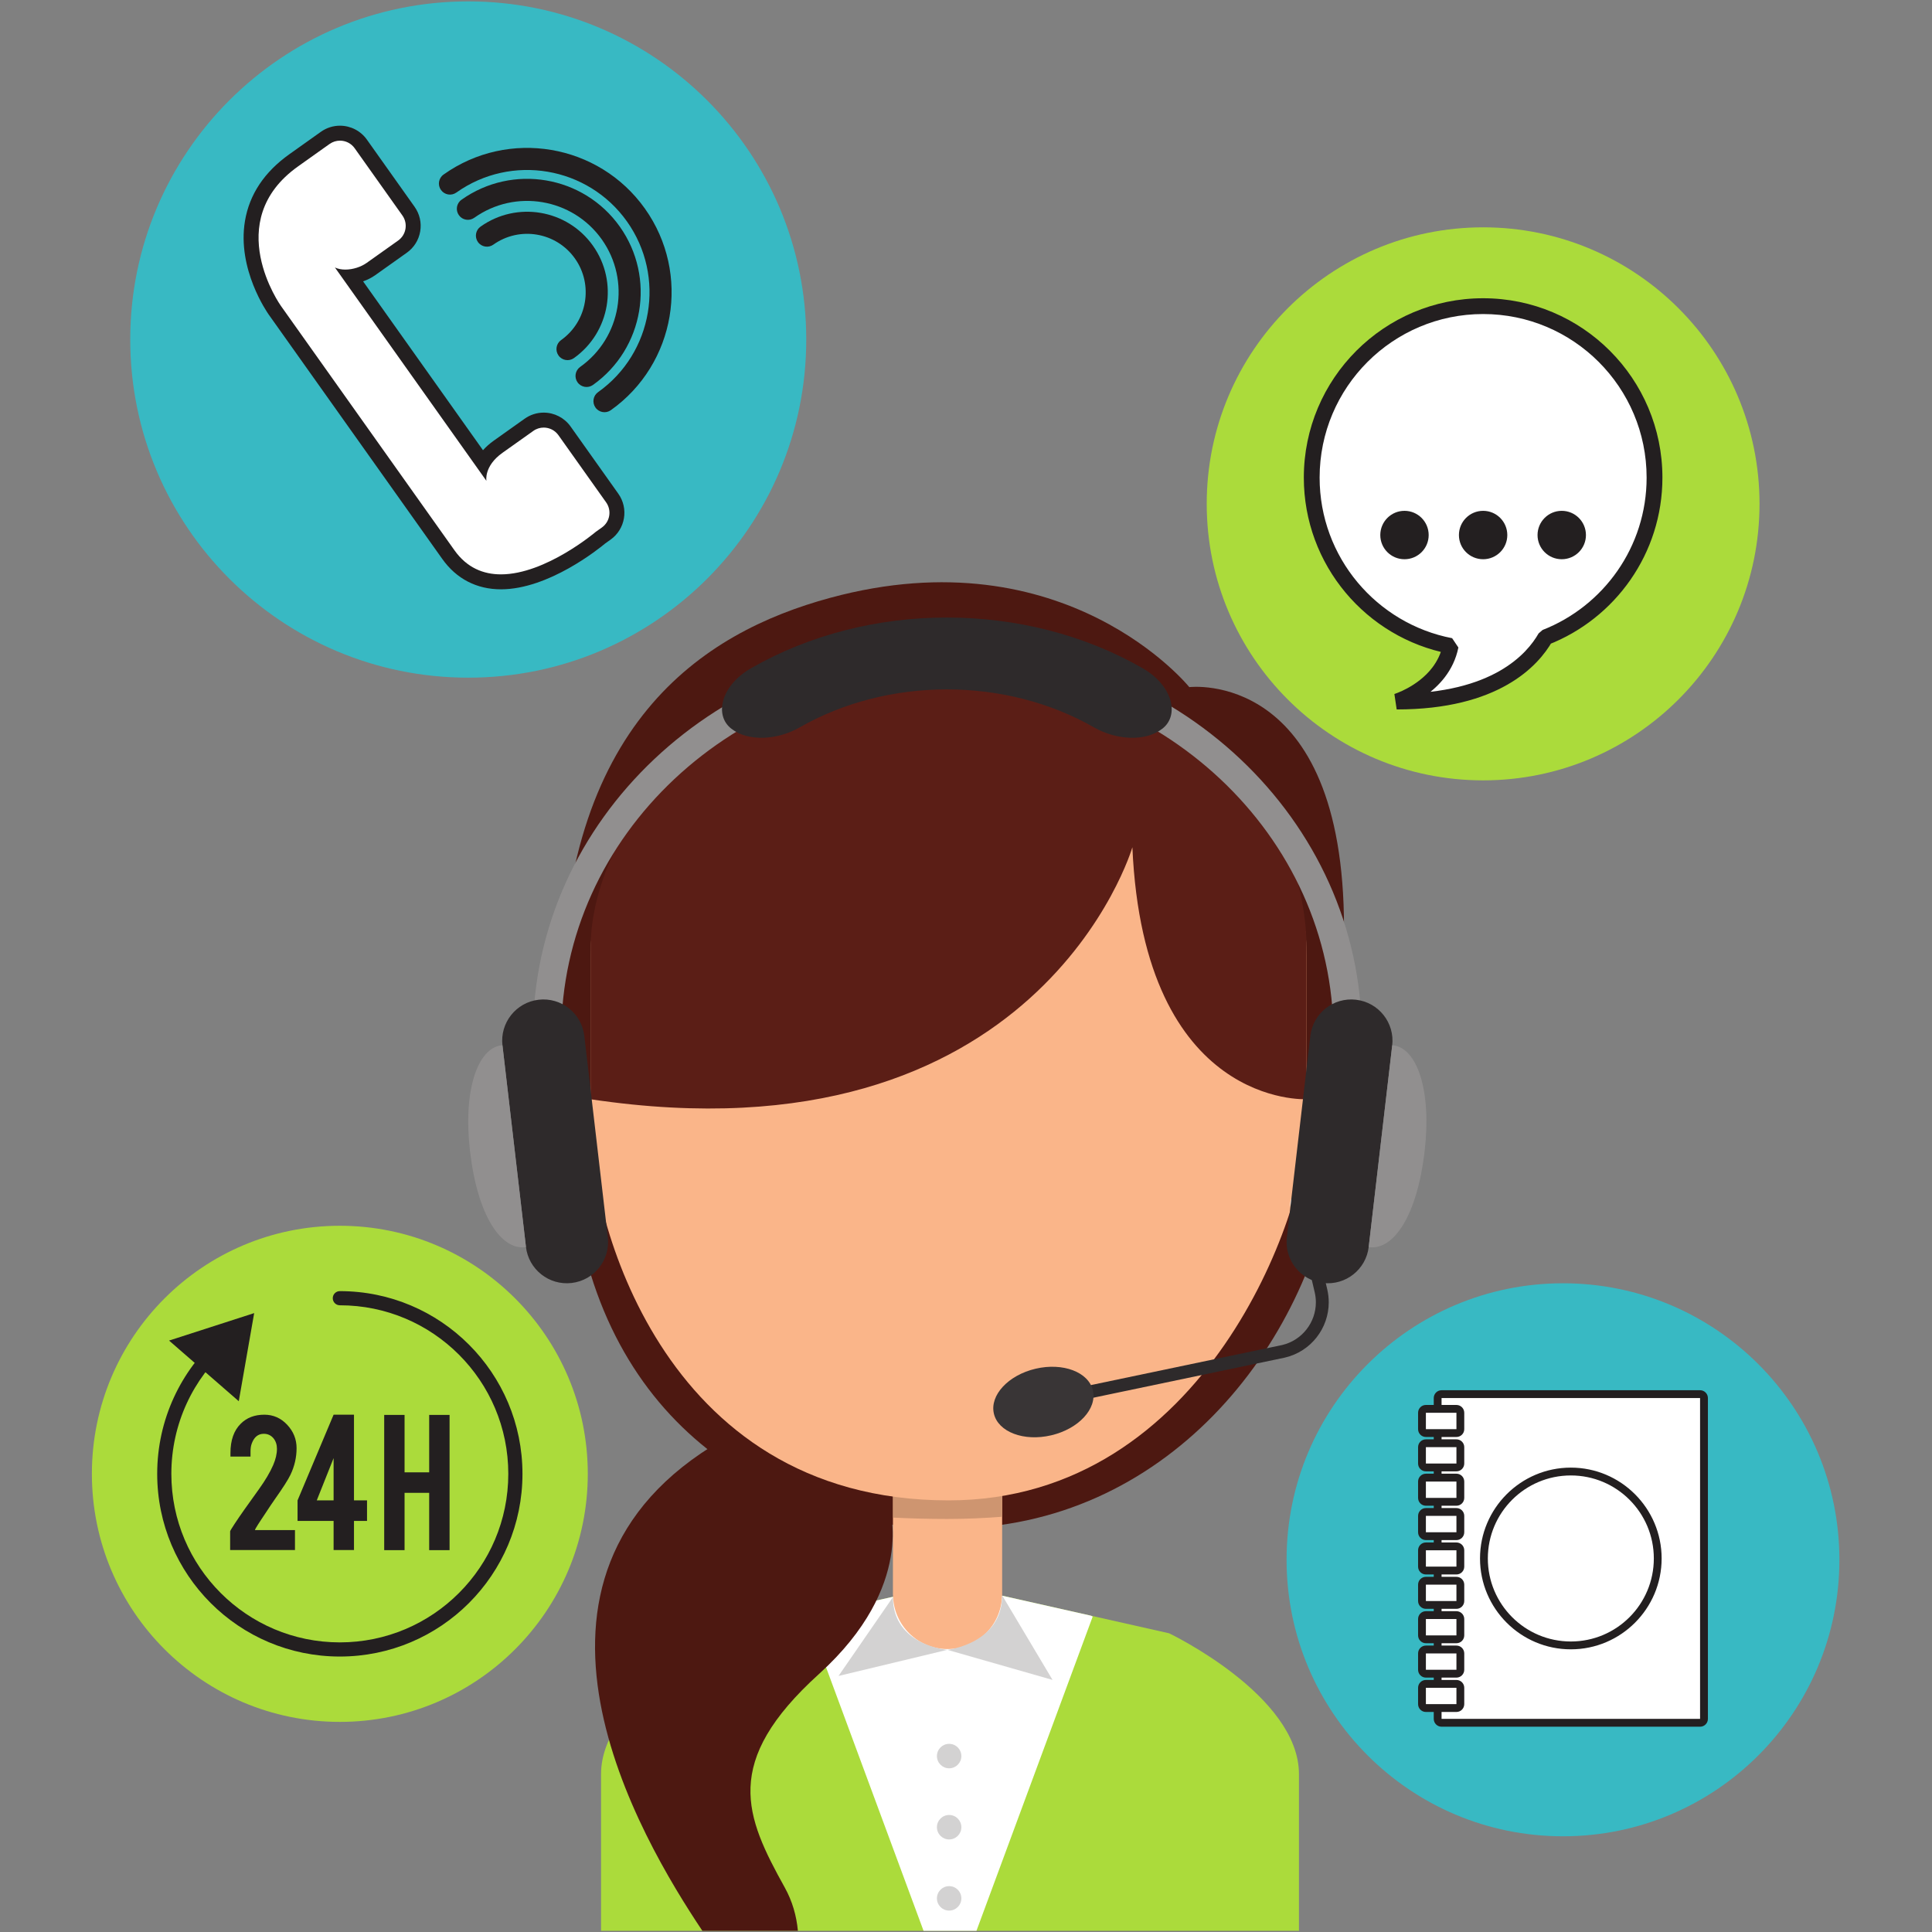 <svg xmlns="http://www.w3.org/2000/svg" xmlns:xlink="http://www.w3.org/1999/xlink" width="1080" viewBox="0 0 810 810" height="1080" preserveAspectRatio="xMidYMid meet"><rect x="0" y="0" width="810" height="810" fill="#808080" stroke="none"/><defs><clipPath id="id1"><path d="M 539 538 L 771.227 538 L 771.227 770 L 539 770 Z M 539 538 " clip-rule="nonzero"></path></clipPath><clipPath id="id2"><path d="M 251.289 668 L 545 668 L 545 809.508 L 251.289 809.508 Z M 251.289 668 " clip-rule="nonzero"></path></clipPath><clipPath id="id3"><path d="M 338 668 L 459 668 L 459 809.508 L 338 809.508 Z M 338 668 " clip-rule="nonzero"></path></clipPath><clipPath id="id4"><path d="M 249.203 603 L 374.387 603 L 374.387 809.508 L 249.203 809.508 Z M 249.203 603 " clip-rule="nonzero"></path></clipPath><clipPath id="id5"><path d="M 38.477 513 L 247 513 L 247 722 L 38.477 722 Z M 38.477 513 " clip-rule="nonzero"></path></clipPath></defs><path fill="#abdb3b" d="M 737.688 211.242 C 737.688 275.27 685.801 327.172 621.809 327.172 C 557.805 327.172 505.922 275.27 505.922 211.242 C 505.922 147.215 557.805 95.309 621.809 95.309 C 685.801 95.309 737.688 147.215 737.688 211.242 " fill-opacity="1" fill-rule="nonzero"></path><g clip-path="url(#id1)"><path fill="#38b9c3" d="M 771.176 653.941 C 771.176 717.969 719.293 769.875 655.289 769.875 C 591.285 769.875 539.402 717.969 539.402 653.941 C 539.402 589.922 591.285 538.02 655.289 538.02 C 719.293 538.02 771.176 589.922 771.176 653.941 " fill-opacity="1" fill-rule="nonzero"></path></g><path fill="#38b9c3" d="M 338.023 142.344 C 338.023 220.641 274.574 284.117 196.309 284.117 C 118.051 284.117 54.605 220.641 54.605 142.344 C 54.605 64.059 118.051 0.582 196.309 0.582 C 274.574 0.582 338.023 64.059 338.023 142.344 " fill-opacity="1" fill-rule="nonzero"></path><path fill="#4d1811" d="M 240.449 499.82 C 252.398 598.629 324.973 640.809 398.27 640.809 C 488.121 640.809 549.078 564.996 559.777 489.195 C 565.109 451.488 563.484 468.918 563.484 389.082 C 563.484 280.137 498.621 288.078 498.621 288.078 C 498.621 288.078 446.809 223.84 348.016 250.656 C 294.371 265.223 235.137 303.668 235.137 421.547 C 235.137 459.762 237.59 476.16 240.449 499.82 " fill-opacity="1" fill-rule="nonzero"></path><g clip-path="url(#id2)"><path fill="#abdb3b" d="M 490.145 684.762 L 419.555 668.863 L 377.02 668.863 L 306.434 684.762 C 306.434 684.762 251.992 710.754 251.992 743.809 C 251.992 776.871 251.992 809.508 251.992 809.508 L 544.594 809.508 C 544.594 809.508 544.594 776.871 544.594 743.809 C 544.594 710.754 490.145 684.762 490.145 684.762 " fill-opacity="1" fill-rule="nonzero"></path></g><g clip-path="url(#id3)"><path fill="#ffffff" d="M 457.363 677.375 L 419.555 668.863 L 377.02 668.863 L 339.223 677.375 L 338.453 677.742 L 387.207 809.508 L 409.383 809.508 L 458.129 677.742 L 457.363 677.375 " fill-opacity="1" fill-rule="nonzero"></path></g><path fill="#fab589" d="M 374.363 598.996 L 374.363 668.863 L 374.406 668.863 C 374.617 681.336 384.746 691.383 397.266 691.383 C 409.777 691.383 419.906 681.336 420.117 668.863 L 420.16 668.863 L 420.16 598.996 L 374.363 598.996 " fill-opacity="1" fill-rule="nonzero"></path><path fill="#42140e" d="M 374.363 636.258 C 374.34 636.25 374.309 636.25 374.273 636.25 L 374.273 598.996 L 374.363 598.996 L 374.363 636.258 " fill-opacity="1" fill-rule="nonzero"></path><path fill="#ce9570" d="M 397.176 636.828 C 389.262 636.828 381.656 636.625 374.363 636.258 L 374.363 598.996 L 420.07 598.996 L 420.07 635.914 C 412.621 636.484 405 636.828 397.176 636.828 " fill-opacity="1" fill-rule="nonzero"></path><path fill="#fab589" d="M 547.789 473.535 C 547.789 506.605 506.25 629.043 397.68 629.043 C 275.438 629.043 247.582 506.605 247.582 473.535 L 247.582 400.348 C 247.582 348.789 306.043 280.594 397.68 280.594 C 500.422 280.594 547.789 346.293 547.789 400.348 C 547.789 400.348 547.789 437.359 547.789 473.535 " fill-opacity="1" fill-rule="nonzero"></path><path fill="#5b1e16" d="M 397.68 273.176 C 306.043 273.176 247.582 344.172 247.582 397.855 L 247.582 460.863 C 435.637 489 474.758 355.211 474.758 355.211 C 479.547 464.523 547.789 460.848 547.789 460.848 L 547.789 397.855 C 547.789 341.57 500.422 273.176 397.68 273.176 " fill-opacity="1" fill-rule="nonzero"></path><path fill="#d3d2d2" d="M 420.16 668.863 L 441.285 704.312 L 397.176 691.699 C 397.176 691.699 420.16 689.148 420.16 668.863 " fill-opacity="1" fill-rule="nonzero"></path><path fill="#d3d2d2" d="M 374.363 669.598 L 351.551 702.652 L 397.176 691.699 C 397.176 691.699 374.363 689.891 374.363 669.598 " fill-opacity="1" fill-rule="nonzero"></path><path fill="#d3d2d2" d="M 403.059 736.242 C 403.059 739.07 400.77 741.371 397.934 741.371 C 395.105 741.371 392.809 739.07 392.809 736.242 C 392.809 733.406 395.105 731.113 397.934 731.113 C 400.77 731.113 403.059 733.406 403.059 736.242 " fill-opacity="1" fill-rule="nonzero"></path><path fill="#d3d2d2" d="M 403.059 766.066 C 403.059 768.906 400.77 771.195 397.934 771.195 C 395.105 771.195 392.809 768.906 392.809 766.066 C 392.809 763.238 395.105 760.938 397.934 760.938 C 400.77 760.938 403.059 763.238 403.059 766.066 " fill-opacity="1" fill-rule="nonzero"></path><path fill="#d3d2d2" d="M 403.059 795.898 C 403.059 798.73 400.77 801.027 397.934 801.027 C 395.105 801.027 392.809 798.73 392.809 795.898 C 392.809 793.062 395.105 790.773 397.934 790.773 C 400.77 790.773 403.059 793.062 403.059 795.898 " fill-opacity="1" fill-rule="nonzero"></path><g clip-path="url(#id4)"><path fill="#4d1811" d="M 334.52 809.508 C 333.949 803.262 332.211 797.113 329.023 791.367 C 312.449 761.508 302.496 738.844 343.395 701.801 C 384.281 664.762 372.789 631.691 372.789 631.691 C 335.52 633.566 302.805 603.727 302.805 603.727 C 203.352 661.23 268.656 770.887 294.477 809.508 L 334.52 809.508 " fill-opacity="1" fill-rule="nonzero"></path></g><path fill="#fab589" d="M 560.641 485.316 C 558.793 497.57 550.934 506.555 543.094 505.363 C 535.262 504.184 530.406 493.289 532.262 481.027 C 534.113 468.766 541.961 459.789 549.801 460.969 C 557.633 462.152 562.492 473.051 560.641 485.316 " fill-opacity="1" fill-rule="nonzero"></path><path fill="#fab589" d="M 233.391 485.316 C 235.242 497.57 243.09 506.555 250.93 505.363 C 258.77 504.184 263.621 493.289 261.77 481.027 C 259.922 468.766 252.062 459.789 244.23 460.969 C 236.391 462.152 231.543 473.051 233.391 485.316 " fill-opacity="1" fill-rule="nonzero"></path><path fill="#ffffff" d="M 552.059 504.852 C 552.059 507.926 549.574 510.41 546.5 510.41 C 543.43 510.41 540.941 507.926 540.941 504.852 C 540.941 501.777 543.43 499.289 546.5 499.289 C 549.574 499.289 552.059 501.777 552.059 504.852 " fill-opacity="1" fill-rule="nonzero"></path><path fill="#ffffff" d="M 251.992 504.852 C 251.992 507.926 249.504 510.41 246.434 510.41 C 243.359 510.41 240.875 507.926 240.875 504.852 C 240.875 501.777 243.359 499.289 246.434 499.289 C 249.504 499.289 251.992 501.777 251.992 504.852 " fill-opacity="1" fill-rule="nonzero"></path><path fill="#2e2a2b" d="M 548.016 528.266 L 551.195 541.793 C 551.531 543.211 551.684 544.621 551.684 546.016 C 551.684 554.359 545.973 561.934 537.496 563.922 L 538.105 566.547 L 537.551 563.906 L 443.988 583.504 C 442.531 583.809 441.602 585.242 441.902 586.695 C 442.215 588.152 443.641 589.09 445.098 588.781 L 538.66 569.188 L 538.727 569.172 C 549.688 566.586 557.082 556.82 557.082 546.016 C 557.082 544.215 556.875 542.387 556.453 540.562 L 553.266 527.035 C 552.934 525.586 551.48 524.688 550.031 525.023 C 548.578 525.363 547.684 526.816 548.027 528.266 " fill-opacity="1" fill-rule="nonzero"></path><path fill="#393536" d="M 458.195 582.934 C 460.004 590.648 452.18 599.078 440.715 601.762 C 429.262 604.453 418.504 600.383 416.695 592.68 C 414.887 584.965 422.711 576.535 434.168 573.844 C 445.637 571.16 456.387 575.23 458.195 582.934 " fill-opacity="1" fill-rule="nonzero"></path><path fill="#918f8f" d="M 564.969 439.852 C 561.691 439.852 559.035 437.195 559.035 433.918 C 559.035 350.176 486.426 282.055 397.176 282.055 C 307.926 282.055 235.309 350.176 235.309 433.918 C 235.309 437.195 232.66 439.852 229.383 439.852 C 226.105 439.852 223.441 437.195 223.441 433.918 C 223.441 343.625 301.379 270.172 397.176 270.172 C 492.973 270.172 570.902 343.625 570.902 433.918 C 570.902 437.195 568.246 439.852 564.969 439.852 " fill-opacity="1" fill-rule="nonzero"></path><path fill="#2e2a2b" d="M 487.371 305.469 C 480.129 311.152 467.887 310.164 458.887 305.078 C 421.668 283.684 372.285 283.684 335.062 305.078 C 326.059 310.164 313.816 311.152 306.57 305.469 C 299.336 299.82 302.332 287.352 314.875 280.16 C 364.242 251.812 429.711 251.812 479.066 280.16 C 491.609 287.352 494.609 299.82 487.371 305.469 " fill-opacity="1" fill-rule="nonzero"></path><path fill="#2e2a2b" d="M 573.844 522.738 C 572.738 532.223 564.156 539.012 554.684 537.895 C 545.207 536.789 538.418 528.219 539.523 518.727 L 549.371 434.309 C 550.469 424.824 559.051 418.035 568.531 419.145 C 578.008 420.25 584.797 428.828 583.691 438.312 L 573.844 522.738 " fill-opacity="1" fill-rule="nonzero"></path><path fill="#918f8f" d="M 584.047 438.238 L 583.699 438.223 L 573.836 522.828 L 574.18 522.895 C 584.211 524.066 594.105 509.93 597.277 482.672 C 600.266 457.016 594.082 439.402 584.047 438.238 " fill-opacity="1" fill-rule="nonzero"></path><path fill="#2e2a2b" d="M 220.5 522.738 C 221.605 532.223 230.188 539.012 239.668 537.895 C 249.145 536.789 255.926 528.219 254.828 518.727 L 244.98 434.309 C 243.875 424.824 235.293 418.035 225.812 419.145 C 216.352 420.25 209.555 428.828 210.66 438.312 L 220.5 522.738 " fill-opacity="1" fill-rule="nonzero"></path><path fill="#918f8f" d="M 210.305 438.238 L 210.652 438.223 L 220.516 522.828 L 220.18 522.895 C 210.141 524.066 200.246 509.93 197.066 482.672 C 194.074 457.016 200.27 439.402 210.305 438.238 " fill-opacity="1" fill-rule="nonzero"></path><g clip-path="url(#id5)"><path fill="#abdb3b" d="M 246.434 617.906 C 246.434 675.344 199.887 721.91 142.477 721.91 C 85.07 721.91 38.523 675.344 38.523 617.906 C 38.523 560.473 85.07 513.91 142.477 513.91 C 199.887 513.91 246.434 560.473 246.434 617.906 " fill-opacity="1" fill-rule="nonzero"></path></g><path fill="#ffffff" d="M 604.383 722.285 C 603.48 722.285 602.746 721.559 602.746 720.645 L 602.746 586.148 C 602.746 585.234 603.48 584.5 604.383 584.5 L 712.762 584.5 C 713.668 584.5 714.41 585.234 714.41 586.148 L 714.41 720.645 C 714.41 721.559 713.668 722.285 712.762 722.285 L 604.383 722.285 " fill-opacity="1" fill-rule="nonzero"></path><path fill="#231f20" d="M 712.762 582.863 L 604.383 582.863 C 602.574 582.863 601.105 584.328 601.105 586.148 L 601.105 720.645 C 601.105 722.453 602.574 723.93 604.383 723.93 L 712.762 723.93 C 714.582 723.93 716.047 722.453 716.047 720.645 L 716.047 586.148 C 716.047 584.328 714.582 582.863 712.762 582.863 Z M 712.762 586.148 L 712.762 720.645 L 604.383 720.645 L 604.383 586.148 L 712.762 586.148 " fill-opacity="1" fill-rule="nonzero"></path><path fill="#ffffff" d="M 597.812 600.824 C 596.91 600.824 596.176 600.09 596.176 599.184 L 596.176 592.312 C 596.176 591.406 596.91 590.672 597.812 590.672 L 610.617 590.672 C 611.523 590.672 612.258 591.406 612.258 592.312 L 612.258 599.184 C 612.258 600.09 611.523 600.824 610.617 600.824 L 597.812 600.824 " fill-opacity="1" fill-rule="nonzero"></path><path fill="#231f20" d="M 610.617 589.035 L 597.812 589.035 C 596.004 589.035 594.539 590.5 594.539 592.312 L 594.539 599.184 C 594.539 600.996 596.004 602.461 597.812 602.461 L 610.617 602.461 C 612.426 602.461 613.895 600.996 613.895 599.184 L 613.895 592.312 C 613.895 590.5 612.426 589.035 610.617 589.035 Z M 610.617 592.312 L 610.617 599.184 L 597.812 599.184 L 597.812 592.312 L 610.617 592.312 " fill-opacity="1" fill-rule="nonzero"></path><path fill="#ffffff" d="M 597.812 615.23 C 596.91 615.23 596.176 614.496 596.176 613.59 L 596.176 606.727 C 596.176 605.82 596.91 605.086 597.812 605.086 L 610.617 605.086 C 611.523 605.086 612.258 605.82 612.258 606.727 L 612.258 613.59 C 612.258 614.496 611.523 615.23 610.617 615.23 L 597.812 615.23 " fill-opacity="1" fill-rule="nonzero"></path><path fill="#231f20" d="M 610.617 603.449 L 597.812 603.449 C 596.004 603.449 594.539 604.918 594.539 606.727 L 594.539 613.59 C 594.539 615.402 596.004 616.871 597.812 616.871 L 610.617 616.871 C 612.426 616.871 613.895 615.402 613.895 613.59 L 613.895 606.727 C 613.895 604.918 612.426 603.449 610.617 603.449 Z M 610.617 606.727 L 610.617 613.59 L 597.812 613.59 L 597.812 606.727 L 610.617 606.727 " fill-opacity="1" fill-rule="nonzero"></path><path fill="#ffffff" d="M 597.812 629.637 C 596.91 629.637 596.176 628.902 596.176 628 L 596.176 621.141 C 596.176 620.238 596.91 619.496 597.812 619.496 L 610.617 619.496 C 611.523 619.496 612.258 620.238 612.258 621.141 L 612.258 628 C 612.258 628.902 611.523 629.637 610.617 629.637 L 597.812 629.637 " fill-opacity="1" fill-rule="nonzero"></path><path fill="#231f20" d="M 610.617 617.855 L 597.812 617.855 C 596.004 617.855 594.539 619.332 594.539 621.141 L 594.539 628 C 594.539 629.809 596.004 631.285 597.812 631.285 L 610.617 631.285 C 612.426 631.285 613.895 629.809 613.895 628 L 613.895 621.141 C 613.895 619.332 612.426 617.855 610.617 617.855 Z M 610.617 621.141 L 610.617 628 L 597.812 628 L 597.812 621.141 L 610.617 621.141 " fill-opacity="1" fill-rule="nonzero"></path><path fill="#ffffff" d="M 597.812 644.051 C 596.91 644.051 596.176 643.32 596.176 642.406 L 596.176 635.547 C 596.176 634.645 596.91 633.91 597.812 633.91 L 610.617 633.91 C 611.523 633.91 612.258 634.645 612.258 635.547 L 612.258 642.406 C 612.258 643.32 611.523 644.051 610.617 644.051 L 597.812 644.051 " fill-opacity="1" fill-rule="nonzero"></path><path fill="#231f20" d="M 610.617 632.262 L 597.812 632.262 C 596.004 632.262 594.539 633.738 594.539 635.547 L 594.539 642.406 C 594.539 644.223 596.004 645.691 597.812 645.691 L 610.617 645.691 C 612.426 645.691 613.895 644.223 613.895 642.406 L 613.895 635.547 C 613.895 633.738 612.426 632.262 610.617 632.262 Z M 610.617 635.547 L 610.617 642.406 L 597.812 642.406 L 597.812 635.547 L 610.617 635.547 " fill-opacity="1" fill-rule="nonzero"></path><path fill="#ffffff" d="M 597.812 658.469 C 596.91 658.469 596.176 657.734 596.176 656.82 L 596.176 649.965 C 596.176 649.059 596.91 648.324 597.812 648.324 L 610.617 648.324 C 611.523 648.324 612.258 649.059 612.258 649.965 L 612.258 656.82 C 612.258 657.734 611.523 658.469 610.617 658.469 L 597.812 658.469 " fill-opacity="1" fill-rule="nonzero"></path><path fill="#231f20" d="M 610.617 646.688 L 597.812 646.688 C 596.004 646.688 594.539 648.152 594.539 649.965 L 594.539 656.82 C 594.539 658.641 596.004 660.105 597.812 660.105 L 610.617 660.105 C 612.426 660.105 613.895 658.641 613.895 656.82 L 613.895 649.965 C 613.895 648.152 612.426 646.688 610.617 646.688 Z M 610.617 649.965 L 610.617 656.82 L 597.812 656.82 L 597.812 649.965 L 610.617 649.965 " fill-opacity="1" fill-rule="nonzero"></path><path fill="#ffffff" d="M 597.812 672.875 C 596.91 672.875 596.176 672.141 596.176 671.234 L 596.176 664.371 C 596.176 663.465 596.91 662.73 597.812 662.73 L 610.617 662.73 C 611.523 662.73 612.258 663.465 612.258 664.371 L 612.258 671.234 C 612.258 672.141 611.523 672.875 610.617 672.875 L 597.812 672.875 " fill-opacity="1" fill-rule="nonzero"></path><path fill="#231f20" d="M 610.617 661.094 L 597.812 661.094 C 596.004 661.094 594.539 662.559 594.539 664.371 L 594.539 671.234 C 594.539 673.047 596.004 674.512 597.812 674.512 L 610.617 674.512 C 612.426 674.512 613.895 673.047 613.895 671.234 L 613.895 664.371 C 613.895 662.559 612.426 661.094 610.617 661.094 Z M 610.617 664.371 L 610.617 671.234 L 597.812 671.234 L 597.812 664.371 L 610.617 664.371 " fill-opacity="1" fill-rule="nonzero"></path><path fill="#ffffff" d="M 597.812 687.281 C 596.91 687.281 596.176 686.547 596.176 685.645 L 596.176 678.785 C 596.176 677.879 596.91 677.141 597.812 677.141 L 610.617 677.141 C 611.523 677.141 612.258 677.879 612.258 678.785 L 612.258 685.645 C 612.258 686.547 611.523 687.281 610.617 687.281 L 597.812 687.281 " fill-opacity="1" fill-rule="nonzero"></path><path fill="#231f20" d="M 610.617 675.5 L 597.812 675.5 C 596.004 675.5 594.539 676.977 594.539 678.785 L 594.539 685.645 C 594.539 687.453 596.004 688.93 597.812 688.93 L 610.617 688.93 C 612.426 688.93 613.895 687.453 613.895 685.645 L 613.895 678.785 C 613.895 676.977 612.426 675.5 610.617 675.5 Z M 610.617 678.785 L 610.617 685.645 L 597.812 685.645 L 597.812 678.785 L 610.617 678.785 " fill-opacity="1" fill-rule="nonzero"></path><path fill="#ffffff" d="M 597.812 701.695 C 596.91 701.695 596.176 700.961 596.176 700.059 L 596.176 693.199 C 596.176 692.289 596.91 691.555 597.812 691.555 L 610.617 691.555 C 611.523 691.555 612.258 692.289 612.258 693.199 L 612.258 700.059 C 612.258 700.961 611.523 701.695 610.617 701.695 L 597.812 701.695 " fill-opacity="1" fill-rule="nonzero"></path><path fill="#231f20" d="M 610.617 689.914 L 597.812 689.914 C 596.004 689.914 594.539 691.383 594.539 693.199 L 594.539 700.059 C 594.539 701.867 596.004 703.344 597.812 703.344 L 610.617 703.344 C 612.426 703.344 613.895 701.867 613.895 700.059 L 613.895 693.199 C 613.895 691.383 612.426 689.914 610.617 689.914 Z M 610.617 693.199 L 610.617 700.059 L 597.812 700.059 L 597.812 693.199 L 610.617 693.199 " fill-opacity="1" fill-rule="nonzero"></path><path fill="#ffffff" d="M 597.812 716.113 C 596.91 716.113 596.176 715.379 596.176 714.465 L 596.176 707.609 C 596.176 706.703 596.91 705.969 597.812 705.969 L 610.617 705.969 C 611.523 705.969 612.258 706.703 612.258 707.609 L 612.258 714.465 C 612.258 715.379 611.523 716.113 610.617 716.113 L 597.812 716.113 " fill-opacity="1" fill-rule="nonzero"></path><path fill="#231f20" d="M 610.617 704.328 L 597.812 704.328 C 596.004 704.328 594.539 705.797 594.539 707.609 L 594.539 714.465 C 594.539 716.273 596.004 717.75 597.812 717.75 L 610.617 717.75 C 612.426 717.75 613.895 716.273 613.895 714.465 L 613.895 707.609 C 613.895 705.797 612.426 704.328 610.617 704.328 Z M 610.617 707.609 L 610.617 714.465 L 597.812 714.465 L 597.812 707.609 L 610.617 707.609 " fill-opacity="1" fill-rule="nonzero"></path><path fill="#ffffff" d="M 658.582 689.84 C 638.492 689.84 622.141 673.496 622.141 653.387 C 622.141 633.289 638.492 616.941 658.582 616.941 C 678.672 616.941 695.012 633.289 695.012 653.387 C 695.012 673.496 678.672 689.84 658.582 689.84 " fill-opacity="1" fill-rule="nonzero"></path><path fill="#231f20" d="M 658.582 615.305 C 637.586 615.305 620.504 632.395 620.504 653.387 C 620.504 674.398 637.586 691.488 658.582 691.488 C 679.574 691.488 696.648 674.398 696.648 653.387 C 696.648 632.395 679.574 615.305 658.582 615.305 Z M 658.582 618.59 C 677.801 618.59 693.375 634.172 693.375 653.387 C 693.375 672.621 677.801 688.203 658.582 688.203 C 639.363 688.203 623.781 672.621 623.781 653.387 C 623.781 634.172 639.363 618.59 658.582 618.59 " fill-opacity="1" fill-rule="nonzero"></path><path fill="#ffffff" d="M 210.027 243.938 C 200.766 243.938 193.352 240.098 187.973 232.52 L 115.207 130.051 C 114.695 129.332 102.609 112.121 105.793 93.141 C 107.523 82.883 113.359 74.16 123.145 67.203 L 136.367 57.805 C 138.184 56.516 140.316 55.832 142.543 55.832 C 145.992 55.832 149.25 57.52 151.246 60.332 L 171.266 88.516 C 172.91 90.84 173.555 93.672 173.082 96.484 C 172.609 99.297 171.07 101.75 168.738 103.398 L 155.52 112.797 C 153.18 114.461 150.059 115.617 147 116.012 L 202.512 194.184 C 203.691 191.977 205.648 189.57 208.852 187.293 L 221.785 178.098 C 223.594 176.809 225.73 176.125 227.949 176.125 C 231.41 176.125 234.664 177.812 236.668 180.625 L 256.676 208.812 C 260.09 213.605 258.957 220.293 254.168 223.699 L 251.746 225.418 C 249.871 226.992 229.242 243.938 210.027 243.938 " fill-opacity="1" fill-rule="nonzero"></path><path fill="#231f20" d="M 142.543 52.699 C 139.656 52.699 136.895 53.582 134.547 55.25 L 132.023 57.047 L 121.328 64.652 C 110.84 72.105 104.57 81.512 102.707 92.625 C 99.309 112.863 112.117 131.109 112.664 131.887 L 185.422 234.332 C 191.336 242.672 199.848 247.074 210.027 247.074 C 230.027 247.074 251.125 230.02 253.66 227.906 L 255.977 226.25 C 262.188 221.84 263.645 213.207 259.234 206.992 L 239.227 178.816 C 236.637 175.172 232.422 172.992 227.949 172.992 C 225.078 172.992 222.316 173.875 219.969 175.547 L 218.242 176.77 L 207.035 184.734 C 205.191 186.047 203.703 187.402 202.496 188.754 L 152.234 117.969 C 154.082 117.309 155.828 116.426 157.336 115.352 L 169.57 106.66 L 170.562 105.957 C 173.562 103.82 175.559 100.641 176.172 97.004 C 176.789 93.367 175.949 89.707 173.816 86.699 L 153.805 58.512 C 151.215 54.867 147.008 52.699 142.543 52.699 Z M 142.543 58.969 C 144.898 58.969 147.223 60.07 148.695 62.148 L 168.703 90.336 C 171.117 93.727 170.32 98.434 166.93 100.844 L 165.941 101.547 L 153.699 110.238 C 151.395 111.883 147.988 113.027 144.777 113.027 C 143.227 113.027 141.719 112.758 140.418 112.145 L 203.93 201.598 C 203.93 201.598 202.789 195.449 210.66 189.848 L 221.867 181.891 L 223.605 180.656 C 224.926 179.711 226.449 179.266 227.949 179.266 C 230.312 179.266 232.641 180.371 234.117 182.445 L 254.125 210.621 C 256.539 214.02 255.738 218.727 252.348 221.148 L 249.824 222.941 C 249.824 222.941 228.82 240.805 210.027 240.805 C 202.746 240.805 195.797 238.121 190.531 230.703 C 171.641 204.098 117.766 128.242 117.766 128.242 C 117.766 128.242 92.5 92.832 124.965 69.758 L 135.648 62.156 L 138.184 60.363 C 139.504 59.426 141.027 58.969 142.543 58.969 " fill-opacity="1" fill-rule="nonzero"></path><path fill="#231f20" d="M 234.156 149.039 C 232.676 146.953 233.156 144.066 235.242 142.582 C 246.27 134.746 248.867 119.387 241.035 108.363 C 233.203 97.324 217.859 94.723 206.832 102.566 C 204.746 104.051 201.859 103.559 200.375 101.473 C 198.902 99.387 199.383 96.5 201.469 95.016 C 216.66 84.211 237.793 87.793 248.582 102.996 C 259.383 118.188 255.805 139.336 240.613 150.141 C 238.52 151.617 235.633 151.125 234.156 149.039 " fill-opacity="1" fill-rule="nonzero"></path><path fill="#231f20" d="M 242.145 160.301 C 240.66 158.211 241.152 155.316 243.238 153.832 C 260.465 141.586 264.535 117.609 252.293 100.363 C 240.051 83.129 216.066 79.059 198.836 91.305 C 196.75 92.789 193.863 92.301 192.391 90.215 C 190.906 88.125 191.387 85.238 193.473 83.754 C 214.867 68.551 244.648 73.598 259.84 95 C 275.039 116.402 269.992 146.188 248.602 161.391 C 246.516 162.875 243.621 162.379 242.145 160.301 " fill-opacity="1" fill-rule="nonzero"></path><path fill="#231f20" d="M 249.66 170.875 C 248.176 168.785 248.656 165.891 250.742 164.41 C 273.809 148.027 279.234 115.922 262.863 92.855 C 246.473 69.781 214.387 64.344 191.328 80.73 C 189.242 82.215 186.359 81.727 184.875 79.637 C 183.391 77.551 183.871 74.664 185.969 73.18 C 213.188 53.832 251.07 60.25 270.402 87.488 C 289.75 114.723 283.328 152.617 256.105 171.965 C 254.02 173.449 251.137 172.953 249.66 170.875 " fill-opacity="1" fill-rule="nonzero"></path><path fill="#ffffff" d="M 693.66 200.242 C 693.66 160.535 661.492 128.355 621.809 128.355 C 582.117 128.355 549.949 160.535 549.949 200.242 C 549.949 235.285 575.012 264.449 608.188 270.816 C 604.652 288.348 585.566 294.129 585.566 294.129 C 627.082 294.129 642.598 276.613 647.945 267.199 C 674.703 256.738 693.66 230.703 693.66 200.242 " fill-opacity="1" fill-rule="nonzero"></path><path fill="#231f20" d="M 693.66 200.242 L 696.977 200.242 C 696.969 158.711 663.316 125.043 621.809 125.043 C 580.293 125.043 546.641 158.711 546.633 200.242 C 546.641 236.898 572.852 267.41 607.562 274.07 L 608.188 270.816 L 604.945 270.164 C 604.164 274.004 602.559 277.176 600.527 279.852 C 597.496 283.848 593.469 286.684 590.203 288.469 C 588.562 289.367 587.129 290.004 586.117 290.402 C 585.613 290.605 585.215 290.754 584.953 290.844 L 584.66 290.941 L 584.602 290.957 L 585.566 297.438 C 606.781 297.445 621.66 292.953 631.953 287.066 C 642.266 281.195 647.914 273.965 650.824 268.836 L 647.945 267.199 L 649.152 270.281 C 677.141 259.336 696.969 232.113 696.977 200.242 L 690.352 200.242 C 690.359 229.301 672.258 254.129 646.738 264.117 L 645.07 265.559 C 642.633 269.84 637.848 276.078 628.68 281.32 C 619.5 286.547 605.859 290.809 585.566 290.816 L 585.566 294.129 L 586.52 297.301 C 586.73 297.227 591.785 295.703 597.438 291.762 C 600.266 289.789 603.25 287.207 605.793 283.863 C 608.344 280.52 610.445 276.387 611.434 271.469 L 608.809 267.562 C 577.18 261.488 553.25 233.664 553.258 200.242 C 553.258 181.293 560.918 164.172 573.332 151.746 C 585.754 139.336 602.867 131.664 621.809 131.664 C 640.742 131.664 657.855 139.336 670.277 151.746 C 682.688 164.172 690.352 181.293 690.352 200.242 L 693.66 200.242 " fill-opacity="1" fill-rule="nonzero"></path><path fill="#231f20" d="M 598.98 224.328 C 598.98 229.93 594.441 234.461 588.84 234.461 C 583.234 234.461 578.695 229.93 578.695 224.328 C 578.695 218.711 583.234 214.168 588.84 214.168 C 594.441 214.168 598.98 218.711 598.98 224.328 " fill-opacity="1" fill-rule="nonzero"></path><path fill="#231f20" d="M 631.945 224.328 C 631.945 229.93 627.406 234.461 621.809 234.461 C 616.199 234.461 611.66 229.93 611.66 224.328 C 611.66 218.711 616.199 214.168 621.809 214.168 C 627.406 214.168 631.945 218.711 631.945 224.328 " fill-opacity="1" fill-rule="nonzero"></path><path fill="#231f20" d="M 664.914 224.328 C 664.914 229.93 660.367 234.461 654.766 234.461 C 649.168 234.461 644.621 229.93 644.621 224.328 C 644.621 218.711 649.168 214.168 654.766 214.168 C 660.367 214.168 664.914 218.711 664.914 224.328 " fill-opacity="1" fill-rule="nonzero"></path><path fill="#231f20" d="M 142.477 547.246 C 161.988 547.246 179.633 555.156 192.422 567.949 C 205.211 580.75 213.105 598.395 213.105 617.922 C 213.105 637.441 205.211 655.082 192.422 667.875 C 179.633 680.668 161.988 688.57 142.477 688.578 C 122.957 688.57 105.32 680.668 92.535 667.875 C 79.746 655.082 71.84 637.441 71.84 617.922 C 71.84 596.844 81.043 577.969 95.648 565.008 C 96.871 563.922 96.984 562.047 95.902 560.816 C 94.809 559.594 92.934 559.477 91.711 560.562 C 75.883 574.594 65.906 595.102 65.906 617.922 C 65.906 660.219 100.188 694.512 142.477 694.512 C 184.77 694.512 219.047 660.219 219.047 617.922 C 219.047 575.613 184.77 541.312 142.477 541.312 C 140.84 541.312 139.512 542.641 139.512 544.281 C 139.512 545.918 140.84 547.246 142.477 547.246 " fill-opacity="1" fill-rule="nonzero"></path><path fill="#231f20" d="M 96.617 609.18 C 96.617 603.816 98.066 599.715 100.961 596.871 C 103.465 594.375 106.75 593.117 110.824 593.117 C 114.562 593.117 117.75 594.52 120.391 597.324 C 123.023 600.129 124.344 603.406 124.344 607.141 C 124.344 611.008 123.488 614.734 121.77 618.32 C 120.832 620.316 118.648 623.734 115.207 628.594 C 114.277 629.922 112.887 631.984 111.051 634.789 L 109.512 637.105 C 108.516 638.605 107.758 639.805 107.254 640.676 C 107.008 641.125 106.887 641.395 106.887 641.492 L 123.668 641.492 L 123.668 649.867 L 96.488 649.867 L 96.488 642.016 C 96.488 641.836 97.105 640.793 98.355 638.891 C 98.926 638.012 99.574 637.059 100.301 635.996 L 102.527 632.793 C 103.832 631.016 105.867 628.16 108.641 624.238 C 111.27 620.562 113.234 617.234 114.531 614.242 C 115.582 611.805 116.113 609.531 116.113 607.418 C 116.113 605.699 115.633 604.23 114.672 603.023 C 113.609 601.762 112.258 601.125 110.594 601.125 C 108.215 601.125 106.527 602.504 105.535 605.242 C 105.199 606.148 105.035 607.23 105.035 608.504 L 105.035 610.672 L 96.617 610.672 L 96.617 609.18 " fill-opacity="1" fill-rule="nonzero"></path><path fill="#231f20" d="M 139.863 629.043 L 139.863 611.324 L 132.805 629.043 Z M 124.75 629.043 L 139.863 593.117 L 148.41 593.117 L 148.41 629.043 L 153.879 629.043 L 153.879 637.645 L 148.41 637.645 L 148.41 649.867 L 139.863 649.867 L 139.863 637.645 L 124.75 637.645 L 124.75 629.043 " fill-opacity="1" fill-rule="nonzero"></path><path fill="#231f20" d="M 169.617 625.879 L 169.617 649.906 L 161.078 649.906 L 161.078 593.207 L 169.617 593.207 L 169.617 617.285 L 179.938 617.285 L 179.938 593.207 L 188.484 593.207 L 188.484 649.906 L 179.938 649.906 L 179.938 625.879 L 169.617 625.879 " fill-opacity="1" fill-rule="nonzero"></path><path fill="#231f20" d="M 100.105 587.469 L 70.879 562.039 L 106.562 550.527 Z M 100.105 587.469 " fill-opacity="1" fill-rule="nonzero"></path></svg>